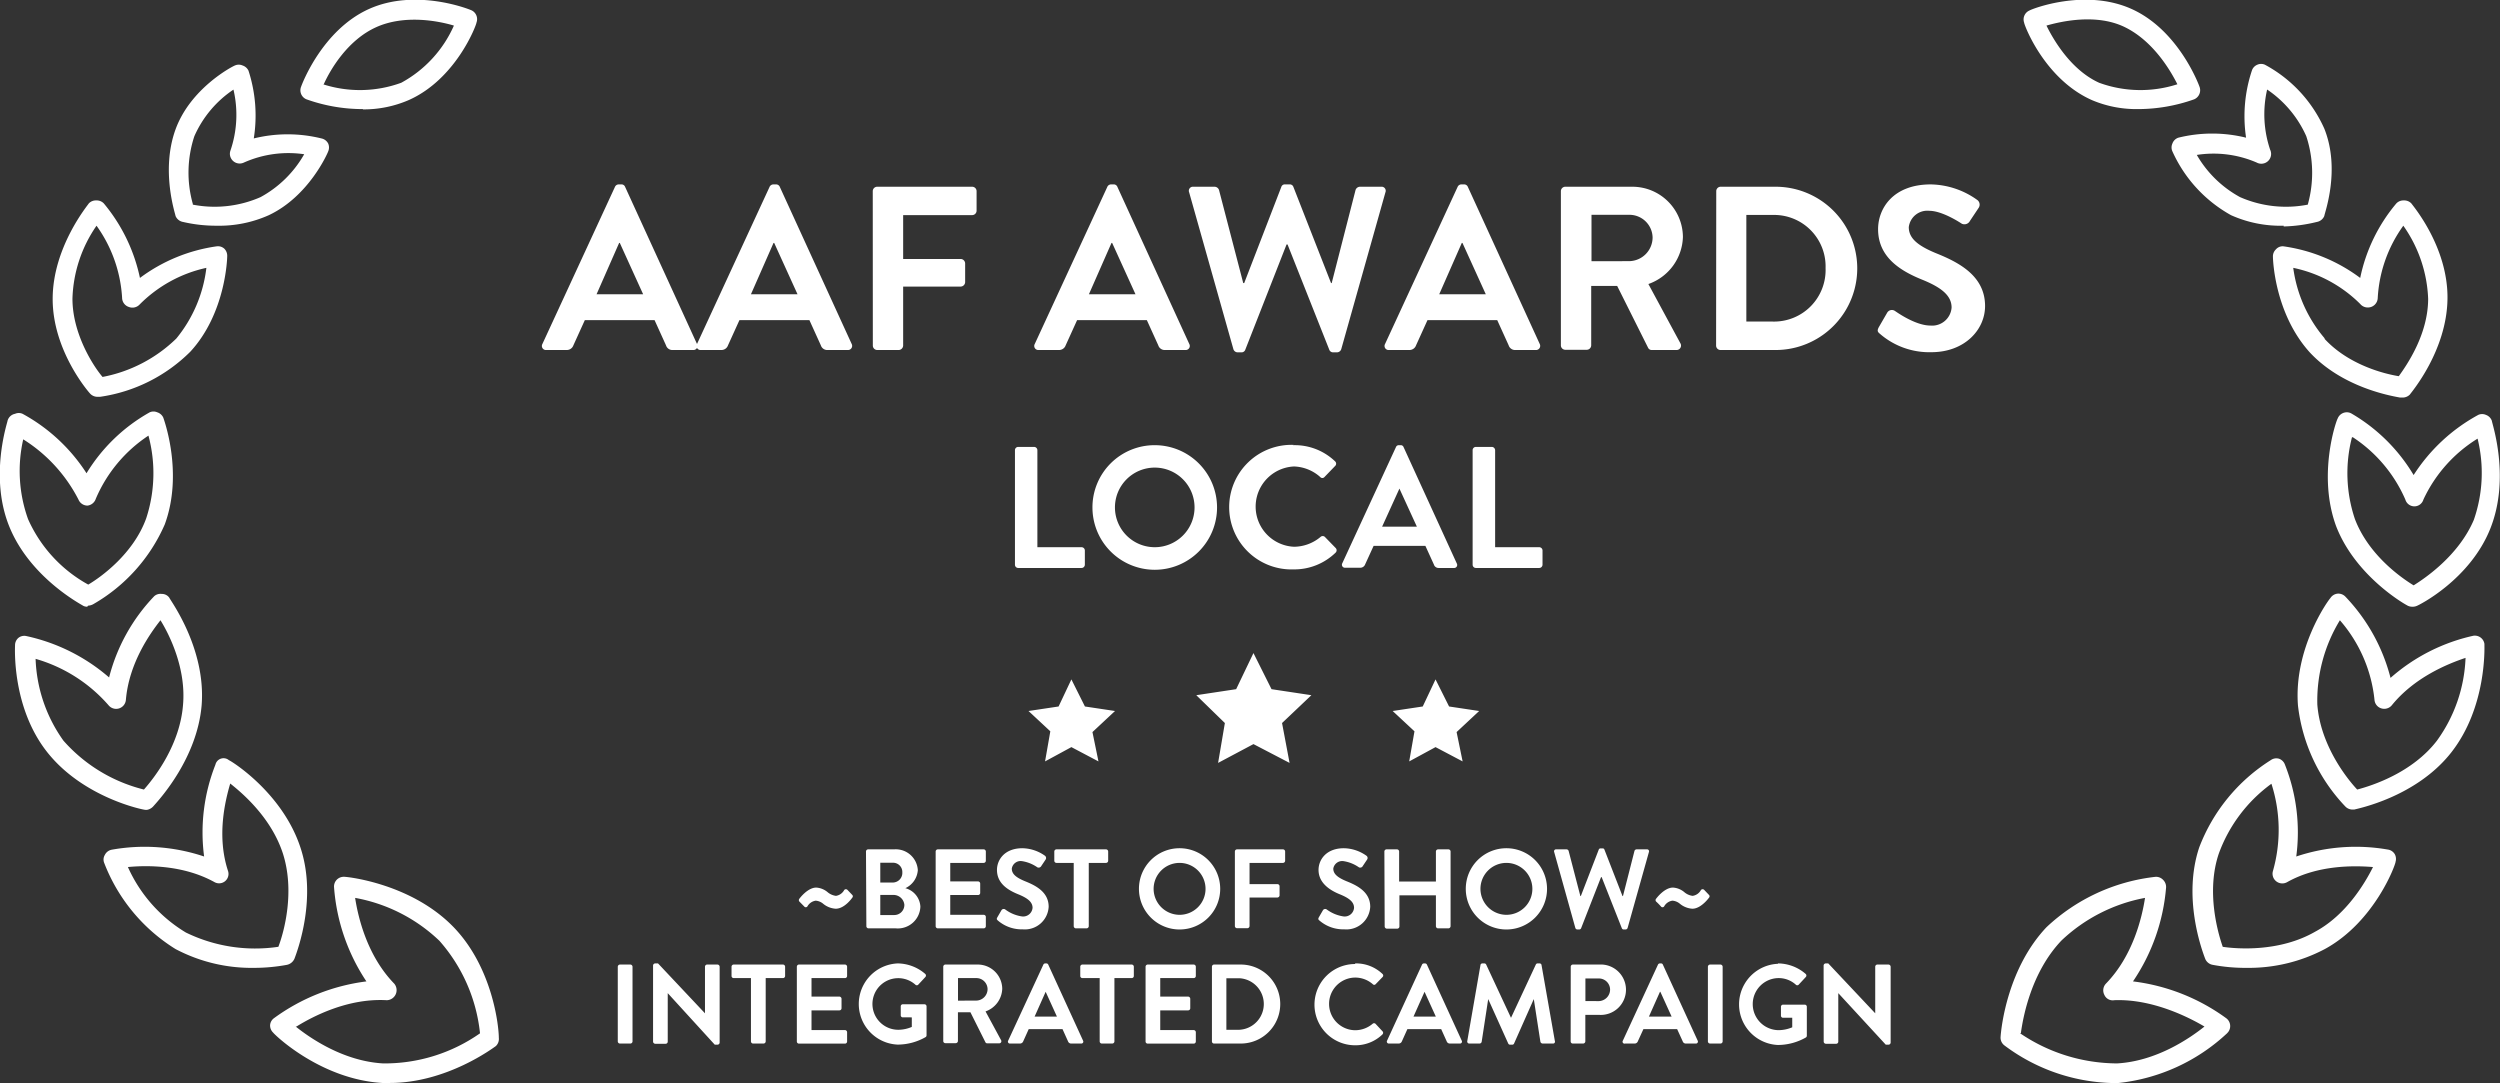 <?xml version="1.0" encoding="UTF-8"?> <svg xmlns="http://www.w3.org/2000/svg" viewBox="0 0 332.28 143.94"><rect x="0" y="0" width="332.28" height="143.94" fill="#333333" stroke="none"/><defs><style>.cls-1{fill:#fff}</style></defs><g id="Layer_2" data-name="Layer 2"><g id="Layer_1-2" data-name="Layer 1"><g id="Layer_2-2" data-name="Layer 2"><path class="cls-1" d="M19.53 107.64h-.2c-.3 0-8.2-1.6-13-7.6S2 86 2 85.74a1.27 1.27 0 01.5-1 1.26 1.26 0 011-.2 24.79 24.79 0 0111 5.5 24.28 24.28 0 016-10.8 1.25 1.25 0 011-.3 1.2 1.2 0 011 .5c.1.3 4.9 6.7 4.3 14.3-.6 7-5.5 12.4-6.4 13.4a1.46 1.46 0 01-.87.5zm-14.8-20.1a19.83 19.83 0 003.7 10.9 21 21 0 0010.7 6.5c1.5-1.7 4.8-6 5.2-11.3.4-4.7-1.7-9.1-3-11.2-1.5 1.9-4.2 5.8-4.6 10.6a1.3 1.3 0 01-2.3.7 20.3 20.3 0 00-9.8-6.2zm29 41.1a21.64 21.64 0 01-10.4-2.5 23.31 23.31 0 01-9.5-11.5 1.17 1.17 0 01.1-1 1.28 1.28 0 01.9-.7 24.82 24.82 0 0112.3.9 24.53 24.53 0 011.5-12.2 1.11 1.11 0 011.8-.6c.3.1 7.1 4.3 9.5 11.6 2.2 6.6-.3 13.5-.8 14.8a1.42 1.42 0 01-1 .8 24.09 24.09 0 01-4.4.4zM17 115.24a19.38 19.38 0 007.7 8.7 21 21 0 0012.3 1.9c.8-2.1 2.2-7.4.6-12.4-1.5-4.6-5.1-7.8-7-9.3-.7 2.4-1.8 7-.3 11.6a1.25 1.25 0 01-1.8 1.5c-4.17-2.3-8.97-2.24-11.5-2zm34.8 28.7h-1c-8.2-.5-14.3-6.4-14.5-6.7a1.3 1.3 0 01-.4-1 1.25 1.25 0 01.5-.9 26.41 26.41 0 0112.3-4.9 26 26 0 01-4.3-12.5 1.29 1.29 0 011.19-1.4.74.74 0 01.21 0c.4 0 8.9.9 14.5 6.7 5.2 5.4 6 13.2 6 14.7a1.3 1.3 0 01-.4 1.1c-.3.2-6.5 4.9-14.1 4.9zm-12.5-7.5c2 1.6 6.4 4.6 11.6 4.9a22.06 22.06 0 0012.9-4 22 22 0 00-5.4-12.3 21.83 21.83 0 00-11.2-5.7c.4 2.6 1.6 7.7 5.2 11.4a1.34 1.34 0 01-1 2.2c-5.2-.3-9.9 2.2-12 3.5zm-27.7-55.8a1.21 1.21 0 01-.5-.1c-.3-.2-7-3.7-9.8-10.4s-.3-14-.3-14.2A1.28 1.28 0 012 55a1.24 1.24 0 011 0 23.43 23.43 0 018.5 7.9 23 23 0 018.4-8.1 1.24 1.24 0 011 0 1.32 1.32 0 01.8.7c.1.3 2.7 7.4.2 14.2a22.65 22.65 0 01-9.5 10.6 1.57 1.57 0 01-.7.2zm-8.5-22.3A18.94 18.94 0 003.73 69a18.5 18.5 0 008 8.7c1.7-1 6-4.1 7.7-8.8a19.26 19.26 0 00.3-11 18.93 18.93 0 00-7 8.4 1.32 1.32 0 01-1.1.9 1.3 1.3 0 01-1.2-.8A20.43 20.43 0 003 58.34zm9.9-5.6a1.33 1.33 0 01-1-.4c-.2-.2-5-5.7-5-12.6s4.7-12.5 4.8-12.7a1.29 1.29 0 011-.4 1.3 1.3 0 011 .4 22.78 22.78 0 014.8 9.9 22.25 22.25 0 0110.2-4.2 1.26 1.26 0 011 .3 1.33 1.33 0 01.4 1c0 .3-.2 7.6-4.9 12.7a21.28 21.28 0 01-12 6zM12.83 30a17.91 17.91 0 00-3.2 9.7c0 4.7 2.8 9 4 10.4a19.19 19.19 0 009.8-5.1 18.17 18.17 0 004-9.4 17.88 17.88 0 00-8.9 4.9 1.3 1.3 0 01-1.4.3 1.29 1.29 0 01-.9-1.2 18.25 18.25 0 00-3.4-9.6zm16 0a19.4 19.4 0 01-4.5-.5 1.32 1.32 0 01-1-.8c0-.2-2-6 0-11.5s7.6-8.4 7.9-8.5a1.24 1.24 0 011 0 1.32 1.32 0 01.8.7 19.33 19.33 0 01.7 9 18.77 18.77 0 019 0 1.3 1.3 0 01.9.7 1.33 1.33 0 010 1c-.1.3-2.6 6-7.9 8.5a16.09 16.09 0 01-6.9 1.4zm-3.2-2.8a15.19 15.19 0 009-1 14.78 14.78 0 005.8-5.7 14.54 14.54 0 00-8 1.1 1.3 1.3 0 01-1.74-.59 1.27 1.27 0 01-.06-1 14.69 14.69 0 00.4-8.1 14.46 14.46 0 00-5.2 6.2 15.42 15.42 0 00-.2 9zm22.6-12.7a22.24 22.24 0 01-7.5-1.3 1.29 1.29 0 01-.7-1.7c.1-.3 2.8-7.5 9-10.3s13.3 0 13.7.2a1.3 1.3 0 01.6 1.6c0 .3-2.7 7.5-9 10.3a15.06 15.06 0 01-6.1 1.24zm-5.3-3.3a16 16 0 0010.4-.2 16 16 0 007-7.6c-2-.6-6.5-1.5-10.3.2s-6.1 5.6-7 7.6zm269.8 96.4a1.33 1.33 0 01-1-.4 23.29 23.29 0 01-6.3-13.4c-.6-7.6 4-14 4.3-14.3a1.29 1.29 0 011-.6 1.3 1.3 0 011 .4 24.37 24.37 0 016 10.8 24.71 24.71 0 0111-5.6 1.29 1.29 0 011.48 1.08v.12c0 .4.3 8.3-4.4 14.3s-12.6 7.5-12.9 7.6zM311 82.44a20.54 20.54 0 00-3 11.2c.4 5.3 3.8 9.7 5.3 11.3 1.9-.5 7.3-2.2 10.6-6.5a20 20 0 003.8-11c-2.4.8-6.8 2.6-9.8 6.3a1.31 1.31 0 01-1.83.18 1.29 1.29 0 01-.47-.88 19.05 19.05 0 00-4.6-10.6zm-12.4 46.2a23.39 23.39 0 01-4.5-.4 1.32 1.32 0 01-1-.8c-.5-1.3-3-8.2-.8-14.8a23.64 23.64 0 019.5-11.6 1.27 1.27 0 011.1-.2 1.3 1.3 0 01.8.8 24.42 24.42 0 011.5 12.2 24.82 24.82 0 0112.3-.9 1.3 1.3 0 01.8.6 1.33 1.33 0 01.1 1c0 .4-2.8 8-9.4 11.6a21.64 21.64 0 01-10.37 2.5zm-3.2-2.8c2 .3 7.6.7 12.3-2 4.1-2.2 6.6-6.4 7.7-8.6-2.5-.2-7.3-.3-11.4 2a1.3 1.3 0 01-1.78-.47 1.28 1.28 0 01-.12-1 20 20 0 00-.2-11.6 19.9 19.9 0 00-7 9.3c-1.67 4.97-.17 10.37.53 12.37zm-14.9 18.1a24.88 24.88 0 01-14.1-5 1.29 1.29 0 01-.5-1.1c.1-1.5 1-9.2 6.1-14.6a25.18 25.18 0 0114.5-6.7 1.3 1.3 0 011 .4 1.33 1.33 0 01.4 1 26 26 0 01-4.4 12.5 26.45 26.45 0 0112.4 4.9 1.3 1.3 0 01.26 1.82l-.16.18a25 25 0 01-14.4 6.6zm-12-6.6a23.07 23.07 0 0012.9 4c5.2-.3 9.6-3.3 11.6-4.9-2.2-1.3-7-3.7-12-3.5a1.2 1.2 0 01-1.3-.7 1.3 1.3 0 01.2-1.5c3.6-3.7 4.8-8.8 5.2-11.4A22 22 0 00274 125c-4 4.2-5.1 10.1-5.4 12.3zm52.1-56.7a1.32 1.32 0 01-.7-.2c-1.1-.6-7-4.3-9.4-10.5-2.5-6.8 0-14 .2-14.3a1.3 1.3 0 011.67-.76l.13.06a23.21 23.21 0 018.3 8.2 23.58 23.58 0 018.6-8 1.24 1.24 0 011 0 1.3 1.3 0 01.8.8c0 .3 2.5 7.5-.2 14.3s-9.5 10.2-9.8 10.3a1.38 1.38 0 01-.6.1zm-8-22.5A19.09 19.09 0 00313 69c1.8 4.7 6 7.7 7.8 8.8 1.6-1 6-4 8-8.7a19 19 0 00.5-10.8 18.86 18.86 0 00-7.2 8.1 1.25 1.25 0 01-2.4 0 18.92 18.92 0 00-7-8.3zm6.7-5.3h-.3c-1.7-.3-7.8-1.5-12-6-4.7-5.2-4.9-12.4-4.9-12.7a1.29 1.29 0 01.4-1 1.18 1.18 0 011-.4 22.19 22.19 0 0110.2 4.2 22.35 22.35 0 014.8-9.9 1.29 1.29 0 011-.4 1.3 1.3 0 011 .4c.2.3 4.9 5.8 4.8 12.7s-4.8 12.4-5 12.7a1.34 1.34 0 01-.97.4zM308.93 45c3.2 3.5 8 4.7 9.9 5 1-1.4 3.9-5.5 3.9-10.3a18 18 0 00-3.3-9.7 18.08 18.08 0 00-3.4 9.6 1.31 1.31 0 01-1.33 1.27 1.3 1.3 0 01-1-.47 17.72 17.72 0 00-8.9-4.8A18.11 18.11 0 00309 45zm-5.4-15a16.06 16.06 0 01-7-1.4 18.27 18.27 0 01-7.8-8.5 1.24 1.24 0 010-1 1.27 1.27 0 01.8-.8 18.77 18.77 0 019 0 19.22 19.22 0 01.8-9 1.27 1.27 0 01.7-.7 1.24 1.24 0 011 0 17.92 17.92 0 017.9 8.5c2.2 5.5 0 11.3 0 11.6a1.32 1.32 0 01-1 .8 20.44 20.44 0 01-4.4.6zm-11.6-9.5a14.78 14.78 0 005.8 5.7 15.19 15.19 0 009 1 15.59 15.59 0 00-.2-9.1 14.66 14.66 0 00-5.2-6.2 14.71 14.71 0 00.4 8 1.3 1.3 0 01-1.8 1.7 14.44 14.44 0 00-8-1zm-7.9-6a15.06 15.06 0 01-6-1.2c-6.3-2.8-9-10-9-10.3a1.29 1.29 0 01.7-1.6c.3-.2 7.4-3 13.6-.2s8.9 10 9 10.3a1.31 1.31 0 01-.7 1.7 22.33 22.33 0 01-7.5 1.3zM279 11a16 16 0 0010.4.2c-1-2-3.3-5.8-7-7.6s-8.3-.8-10.4-.2c1 2.04 3.33 5.94 7 7.6zM166.6 98.9l-4.7 2.5.9-5.3-3.8-3.7 5.3-.8 2.3-4.8 2.4 4.8 5.3.8-3.9 3.7 1 5.3zm-24.2.4l-3.5 1.9.7-4-2.9-2.7 4-.6 1.7-3.6 1.8 3.6 4 .6-3 2.8.8 3.9zm48.4 0l-3.5 1.9.7-4-2.9-2.7 4-.6 1.7-3.6 1.8 3.6 4 .6-3 2.8.8 3.9z" id="Layer_1-2-2" data-name="Layer 1-2"></path></g><path class="cls-1" d="M72.09 45.72l9.64-20.87a.55.55 0 01.53-.34h.31a.51.51 0 01.52.34l9.55 20.87a.54.54 0 01-.52.8h-2.7a.88.88 0 01-.9-.62L87 42.55h-9.27l-1.52 3.35a.93.93 0 01-.9.62h-2.69a.54.54 0 01-.53-.8zm13.39-6.61l-3.1-6.82h-.09l-3 6.82z"></path><path class="cls-1" d="M92.64 45.72l9.64-20.87a.56.56 0 01.53-.34h.31a.53.53 0 01.53.34l9.55 20.87a.55.55 0 01-.53.8H110a.89.89 0 01-.9-.62l-1.52-3.35h-9.3l-1.52 3.35a.92.92 0 01-.89.62h-2.7a.54.54 0 01-.53-.8zM106 39.11l-3.1-6.82h-.09l-3 6.82zM116 25.41a.59.59 0 01.59-.59h12.62a.59.59 0 01.59.59V28a.59.59 0 01-.59.59h-9.17v5.83h7.65a.61.61 0 01.59.59v2.49a.61.61 0 01-.59.59h-7.65v7.84a.61.61 0 01-.59.59h-2.85a.59.59 0 01-.59-.59zM137.53 45.72l9.64-20.87a.55.55 0 01.53-.34h.3a.51.51 0 01.52.34l9.55 20.87a.54.54 0 01-.52.8h-2.7a.89.89 0 01-.9-.62l-1.52-3.35h-9.27l-1.52 3.35a.93.93 0 01-.9.62h-2.69a.54.54 0 01-.52-.8zm13.39-6.61l-3.1-6.82h-.09l-3 6.82zM158.05 25.56a.54.54 0 01.56-.74h2.85a.64.64 0 01.56.43l3.22 12.37h.13l4.93-12.77a.48.48 0 01.52-.34h.56a.5.5 0 01.53.34l5 12.77h.09l3.17-12.37a.64.64 0 01.56-.43h2.85a.54.54 0 01.56.74l-5.87 20.84a.6.6 0 01-.56.43h-.5a.53.53 0 01-.53-.34l-5.55-14H171l-5.49 14a.52.52 0 01-.53.34h-.49a.59.59 0 01-.56-.43zM184.09 45.72l9.64-20.87a.55.55 0 01.53-.34h.31a.53.53 0 01.53.34l9.55 20.87a.55.55 0 01-.53.8h-2.7a.89.89 0 01-.9-.62L199 42.55h-9.27l-1.52 3.35a.93.93 0 01-.9.62h-2.69a.54.54 0 01-.53-.8zm13.39-6.61l-3.1-6.82h-.09l-3 6.82zM207.46 25.41a.59.59 0 01.59-.59h8.87a6.72 6.72 0 016.76 6.67 6.84 6.84 0 01-4.59 6.26l4.25 7.87a.59.59 0 01-.53.9h-3.25a.53.53 0 01-.5-.28L214.94 38h-3.45v7.9a.6.6 0 01-.58.59h-2.86a.59.59 0 01-.59-.59zm9.12 9.3a3.16 3.16 0 003.07-3.16 3.08 3.08 0 00-3.07-3h-5.05v6.17zM228.11 25.41a.59.59 0 01.56-.59H236a10.85 10.85 0 110 21.7h-7.35a.59.59 0 01-.56-.59zm7.53 17.33a6.85 6.85 0 007-7.1 6.84 6.84 0 00-7-7.07h-3.53v14.17zM249.72 43.48l1.11-1.92a.72.72 0 011.06-.21c.15.09 2.66 1.92 4.68 1.92a2.59 2.59 0 002.82-2.39c0-1.58-1.33-2.67-3.94-3.72-2.91-1.18-5.83-3-5.83-6.7 0-2.76 2-5.95 7-5.95a10.88 10.88 0 016.2 2.08.77.77 0 01.19 1l-1.18 1.77a.82.82 0 01-1.09.37c-.24-.16-2.6-1.71-4.31-1.71a2.48 2.48 0 00-2.73 2.17c0 1.46 1.15 2.45 3.66 3.48 3 1.21 6.48 3 6.48 7 0 3.2-2.76 6.14-7.13 6.14a10 10 0 01-6.82-2.42c-.3-.25-.45-.39-.17-.91zM134.9 59.83a.43.43 0 01.43-.43h2.12a.44.44 0 01.43.43v12.9h5.87a.44.44 0 01.44.44v1.89a.44.44 0 01-.44.43h-8.42a.43.43 0 01-.43-.43zM153.45 59.17a8.28 8.28 0 11-8.25 8.3 8.26 8.26 0 018.25-8.3zm0 13.56a5.29 5.29 0 10-5.26-5.26 5.29 5.29 0 005.26 5.26zM171.88 59.17a7.74 7.74 0 015.56 2.14.42.42 0 010 .64l-1.4 1.45a.37.37 0 01-.57 0A5.47 5.47 0 00172 62a5.34 5.34 0 000 10.67 5.54 5.54 0 003.52-1.31.42.42 0 01.57 0l1.43 1.47a.43.43 0 010 .62 7.87 7.87 0 01-5.58 2.23 8.28 8.28 0 110-16.55zM178.39 74.9l7.15-15.48a.4.4 0 01.39-.25h.23a.39.39 0 01.39.25l7.08 15.48a.4.4 0 01-.39.59h-2a.65.65 0 01-.66-.46l-1.13-2.48h-6.88L181.45 75a.69.69 0 01-.67.46h-2a.4.4 0 01-.39-.56zm9.93-4.9L186 64.94 183.7 70zM195.73 59.83a.43.43 0 01.44-.43h2.11a.45.45 0 01.44.43v12.9h5.86a.44.44 0 01.44.44v1.89a.44.44 0 01-.44.43h-8.41a.43.43 0 01-.44-.43zM106.24 119.82a.29.29 0 010-.36s1.08-1.49 2.25-1.49a2.59 2.59 0 011.52.62 2.12 2.12 0 001.1.48 1.51 1.51 0 001.1-.78.29.29 0 01.44 0l.63.66a.26.26 0 010 .36s-1 1.47-2.2 1.47a2.89 2.89 0 01-1.66-.65 1.75 1.75 0 00-1-.42 1.51 1.51 0 00-1.11.77.26.26 0 01-.42 0zM115.1 113.17a.29.29 0 01.29-.28h3.43a2.94 2.94 0 013.17 2.77 2.86 2.86 0 01-1.66 2.39 2.69 2.69 0 012 2.44 3 3 0 01-3.27 2.9h-3.62a.29.29 0 01-.29-.29zm3.54 4.13a1.28 1.28 0 001.29-1.35 1.23 1.23 0 00-1.29-1.28H117v2.63zm.21 4.32a1.34 1.34 0 001.35-1.37 1.45 1.45 0 00-1.53-1.3H117v2.67zM124.36 113.17a.29.29 0 01.28-.28h6.1a.29.29 0 01.29.28v1.24a.29.29 0 01-.29.28h-4.44v2.46h3.7a.29.29 0 01.28.28v1.25a.28.28 0 01-.28.28h-3.7v2.63h4.44a.28.28 0 01.29.28v1.23a.29.29 0 01-.29.29h-6.1a.29.29 0 01-.28-.29zM132.56 121.92l.54-.93a.35.35 0 01.51-.11 4.88 4.88 0 002.26.93 1.26 1.26 0 001.37-1.15c0-.77-.65-1.29-1.91-1.8-1.41-.57-2.82-1.47-2.82-3.24 0-1.33 1-2.88 3.38-2.88a5.33 5.33 0 013 1 .38.38 0 01.09.5l-.57.85a.4.4 0 01-.53.19 4.86 4.86 0 00-2.08-.83 1.19 1.19 0 00-1.32 1c0 .7.55 1.18 1.77 1.68 1.45.58 3.13 1.45 3.13 3.39a3.17 3.17 0 01-3.45 3 4.85 4.85 0 01-3.3-1.17c-.13-.12-.21-.19-.07-.43zM142.71 114.69h-2.29a.29.29 0 01-.29-.28v-1.24a.29.29 0 01.29-.28H147a.29.29 0 01.29.28v1.24a.29.29 0 01-.29.28h-2.29v8.41a.3.3 0 01-.29.29H143a.3.3 0 01-.29-.29zM156.77 112.74a5.4 5.4 0 11-5.39 5.42 5.39 5.39 0 015.39-5.42zm0 8.85a3.45 3.45 0 10-3.44-3.43 3.46 3.46 0 003.44 3.43zM164.13 113.17a.29.29 0 01.29-.28h6.1a.29.29 0 01.29.28v1.24a.29.29 0 01-.29.28h-4.44v2.82h3.71a.29.29 0 01.28.28V119a.3.3 0 01-.28.29h-3.71v3.79a.3.3 0 01-.28.29h-1.38a.29.29 0 01-.29-.29zM175.29 121.92l.54-.93a.35.35 0 01.51-.11 4.94 4.94 0 002.27.93 1.25 1.25 0 001.36-1.15c0-.77-.64-1.29-1.9-1.8s-2.82-1.47-2.82-3.24c0-1.33 1-2.88 3.37-2.88a5.33 5.33 0 013 1 .37.37 0 01.09.5l-.57.85a.39.39 0 01-.52.19 4.86 4.86 0 00-2.09-.83 1.2 1.2 0 00-1.32 1c0 .7.56 1.18 1.77 1.68 1.46.58 3.14 1.45 3.14 3.39a3.17 3.17 0 01-3.45 3 4.85 4.85 0 01-3.3-1.17c-.14-.12-.21-.19-.08-.43zM184 113.17a.29.29 0 01.28-.28h1.4a.29.29 0 01.28.28v4h4.89v-4a.29.29 0 01.29-.28h1.38a.29.29 0 01.28.28v9.93a.3.3 0 01-.28.29h-1.38a.29.29 0 01-.29-.29V119H186v4.14a.29.29 0 01-.28.29h-1.4a.3.3 0 01-.28-.29zM200.21 112.74a5.4 5.4 0 11-5.39 5.42 5.39 5.39 0 015.39-5.42zm0 8.85a3.45 3.45 0 10-3.44-3.43 3.46 3.46 0 003.44 3.43zM206.57 113.25a.26.26 0 01.27-.36h1.38a.3.3 0 01.27.21l1.56 6h.06l2.38-6.17a.25.25 0 01.26-.17h.25a.24.24 0 01.25.17l2.4 6.17h.06l1.53-6a.3.3 0 01.27-.21h1.38a.26.26 0 01.27.36l-2.83 10.08a.29.29 0 01-.27.21h-.24a.26.26 0 01-.26-.17l-2.68-6.79h-.08l-2.65 6.79a.27.27 0 01-.26.17h-.24a.29.29 0 01-.27-.21zM220.11 119.82a.28.28 0 010-.36s1.08-1.49 2.25-1.49a2.59 2.59 0 011.52.62 2.09 2.09 0 001.09.48 1.51 1.51 0 001.11-.78.29.29 0 01.44 0l.63.66a.26.26 0 010 .36s-1.05 1.47-2.21 1.47a2.89 2.89 0 01-1.65-.65 1.75 1.75 0 00-1-.42 1.5 1.5 0 00-1.11.77.26.26 0 01-.42 0 8.03 8.03 0 00-.65-.66zM82.11 128.49a.3.3 0 01.28-.29h1.4a.3.3 0 01.28.29v9.93a.29.29 0 01-.28.28h-1.4a.29.29 0 01-.28-.28zM86.8 128.32a.29.29 0 01.29-.27h.37l6.24 6.63v-6.19a.29.29 0 01.28-.29h1.38a.3.3 0 01.29.29v10.09a.29.29 0 01-.29.27H95L88.75 132v6.45a.28.28 0 01-.29.28h-1.37a.3.3 0 01-.29-.28zM99.81 130h-2.3a.28.28 0 01-.28-.28v-1.23a.29.29 0 01.28-.29h6.56a.29.29 0 01.28.29v1.23a.28.28 0 01-.28.28h-2.3v8.42a.29.29 0 01-.28.28h-1.4a.29.29 0 01-.28-.28zM105.91 128.49a.29.29 0 01.29-.29h6.1a.29.29 0 01.29.29v1.23a.28.28 0 01-.29.28h-4.44v2.46h3.71a.3.3 0 01.28.29V134a.28.28 0 01-.28.29h-3.71v2.62h4.44a.29.29 0 01.29.29v1.23a.28.28 0 01-.29.28h-6.1a.28.28 0 01-.29-.28zM119.32 128.05a5.68 5.68 0 013.66 1.4.29.29 0 010 .42l-.93 1a.26.26 0 01-.39 0 3.43 3.43 0 10-2.25 6 4.64 4.64 0 001.78-.38v-1.27H120a.27.27 0 01-.28-.27v-1.19a.27.27 0 01.28-.28h2.88a.28.28 0 01.27.28v3.84a.28.28 0 01-.12.24 7.53 7.53 0 01-3.72 1 5.4 5.4 0 010-10.79zM125.37 128.49a.29.29 0 01.28-.29h4.29a3.25 3.25 0 013.27 3.23 3.31 3.31 0 01-2.22 3l2.06 3.81a.28.28 0 01-.26.43h-1.57a.25.25 0 01-.24-.13l-2-4h-1.66v3.83a.3.3 0 01-.29.28h-1.38a.28.28 0 01-.28-.28zm4.41 4.5a1.53 1.53 0 001.48-1.53 1.49 1.49 0 00-1.48-1.46h-2.45v3zM134 138.31l4.67-10.09a.27.27 0 01.25-.17h.15a.27.27 0 01.26.17l4.62 10.09a.26.26 0 01-.26.39h-1.3a.44.44 0 01-.44-.3l-.73-1.62h-4.49l-.73 1.62a.46.46 0 01-.44.3h-1.3a.26.26 0 01-.26-.39zm6.48-3.19l-1.5-3.3-1.47 3.3zM146.16 130h-2.3a.28.28 0 01-.28-.28v-1.23a.29.29 0 01.28-.29h6.56a.29.29 0 01.28.29v1.23a.28.28 0 01-.28.28h-2.3v8.42a.29.29 0 01-.28.28h-1.4a.29.29 0 01-.28-.28zM152.26 128.49a.29.29 0 01.29-.29h6.1a.29.29 0 01.29.29v1.23a.28.28 0 01-.29.28h-4.44v2.46h3.71a.3.3 0 01.28.29V134a.28.28 0 01-.28.29h-3.71v2.62h4.44a.29.29 0 01.29.29v1.23a.28.28 0 01-.29.28h-6.1a.28.28 0 01-.29-.28zM161.08 128.49a.29.29 0 01.27-.29h3.56a5.25 5.25 0 110 10.5h-3.56a.28.28 0 01-.27-.28zm3.65 8.38a3.43 3.43 0 000-6.85H163v6.85zM180.12 128.05a5.07 5.07 0 013.63 1.4.28.28 0 010 .42l-.91.94a.25.25 0 01-.38 0 3.57 3.57 0 00-2.31-.88 3.48 3.48 0 000 7 3.59 3.59 0 002.29-.86.29.29 0 01.38 0l.93 1a.29.29 0 010 .41 5.14 5.14 0 01-3.64 1.45 5.4 5.4 0 110-10.8zM184.36 138.31l4.64-10.09a.27.27 0 01.25-.17h.15a.27.27 0 01.26.17l4.62 10.09a.26.26 0 01-.26.39h-1.3a.44.44 0 01-.44-.3l-.73-1.62h-4.49l-.73 1.62a.46.46 0 01-.44.3h-1.3a.26.26 0 01-.23-.39zm6.48-3.19l-1.5-3.3-1.47 3.3zM196.77 128.28a.25.25 0 01.27-.23h.24a.26.26 0 01.25.15l3.3 7.08 3.3-7.08a.25.25 0 01.25-.15h.24a.25.25 0 01.27.23l1.77 10.08a.25.25 0 01-.27.34h-1.36a.33.33 0 01-.29-.22l-.88-5.69-2.62 5.9a.25.25 0 01-.26.16h-.27a.26.26 0 01-.25-.16l-2.66-5.9-.87 5.69a.3.3 0 01-.27.22h-1.35a.27.27 0 01-.29-.34zM208.77 128.49a.29.29 0 01.28-.29h3.53a3.35 3.35 0 110 6.69h-1.87v3.53a.3.3 0 01-.29.28h-1.38a.28.28 0 01-.28-.28zm3.69 4.57a1.54 1.54 0 001.54-1.56 1.49 1.49 0 00-1.54-1.45h-1.74v3zM215.7 138.31l4.66-10.09a.28.28 0 01.26-.17h.15a.25.25 0 01.25.17l4.62 10.09a.26.26 0 01-.25.39h-1.31a.43.43 0 01-.43-.3l-.74-1.62h-4.48l-.74 1.62a.45.45 0 01-.43.3H216a.26.26 0 01-.3-.39zm6.48-3.19l-1.5-3.3h-.05l-1.47 3.3zM227 128.49a.3.3 0 01.28-.29h1.4a.3.3 0 01.28.29v9.93a.29.29 0 01-.28.28h-1.4a.29.29 0 01-.28-.28zM236.34 128.05a5.68 5.68 0 013.66 1.4.29.29 0 010 .42l-.93 1a.26.26 0 01-.39 0 3.39 3.39 0 00-2.26-.87 3.46 3.46 0 000 6.92 4.7 4.7 0 001.79-.38v-1.27H237a.27.27 0 01-.29-.27v-1.19a.28.28 0 01.29-.28h2.88a.28.28 0 01.27.28v3.84a.28.28 0 01-.12.24 7.57 7.57 0 01-3.72 1 5.4 5.4 0 010-10.79zM242.38 128.32a.29.29 0 01.29-.27h.33l6.24 6.63v-6.19a.29.29 0 01.28-.29H251a.3.3 0 01.29.29v10.09a.29.29 0 01-.29.27h-.36l-6.31-6.85v6.45a.28.28 0 01-.29.28h-1.36a.3.3 0 01-.29-.28z"></path></g></g></svg> 